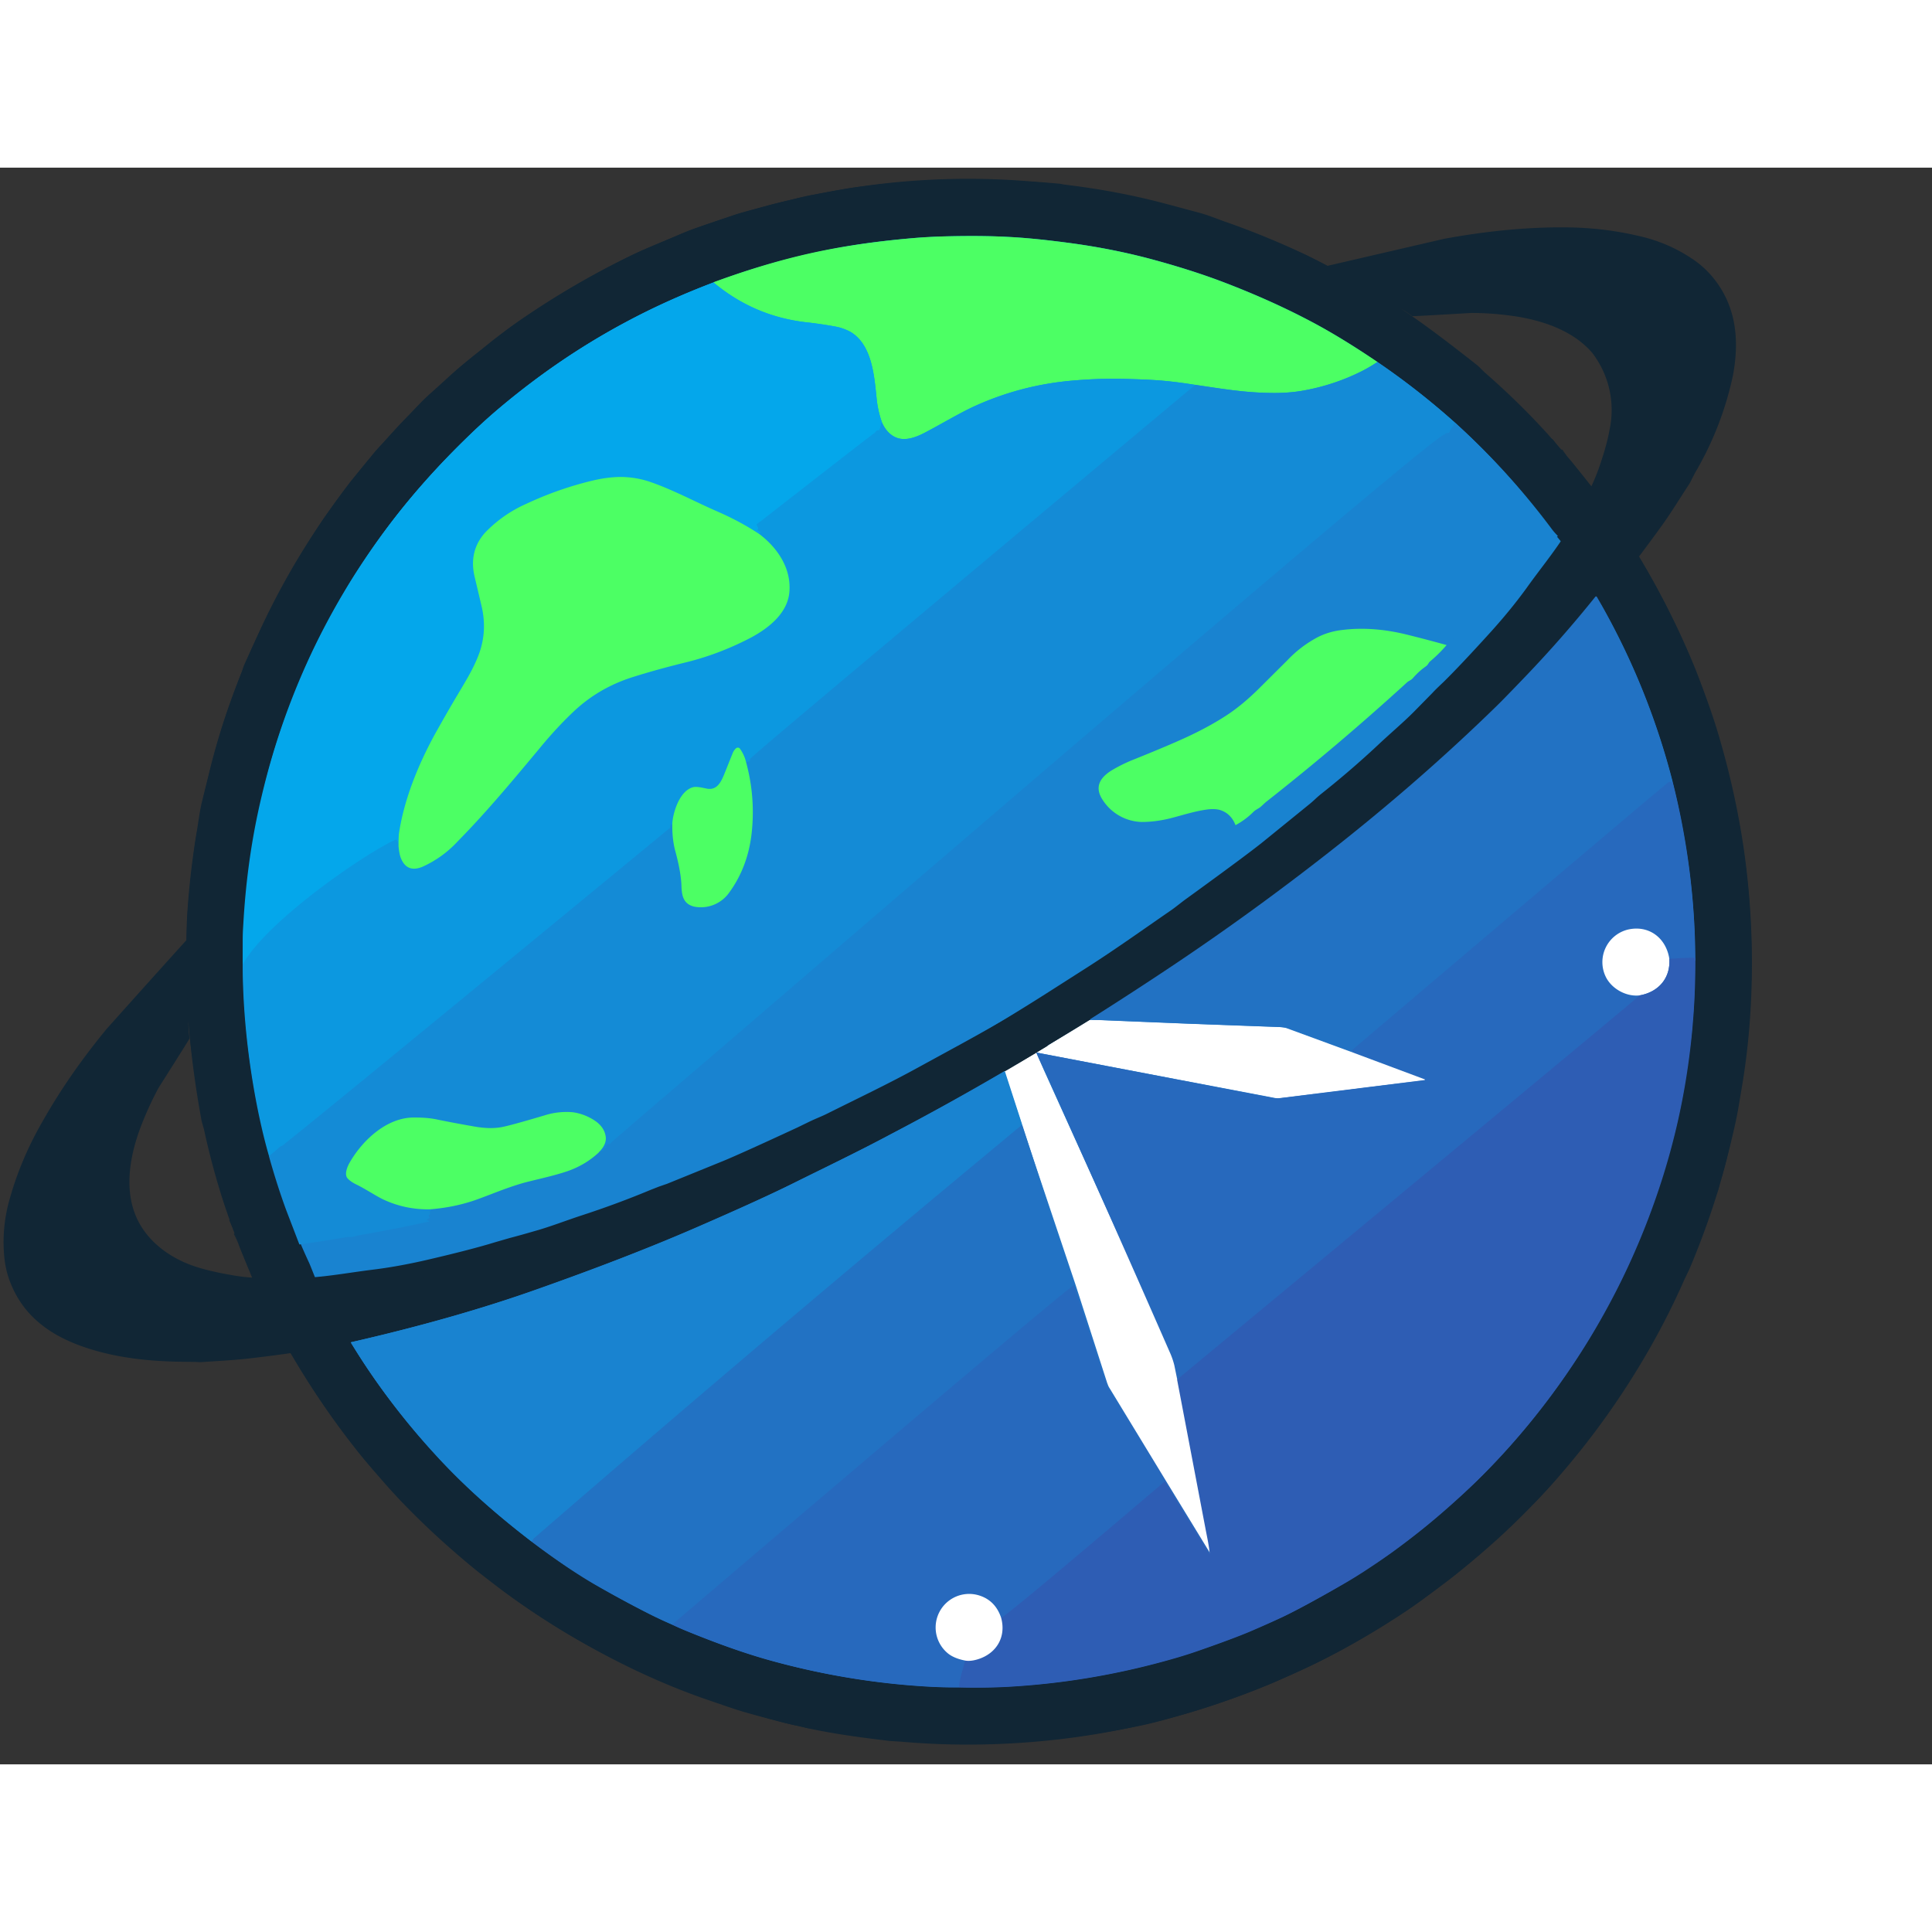 <svg xmlns="http://www.w3.org/2000/svg" width="1200" height="1200" viewBox="11630 420 1210 1000">
  <rect x="11630" y="420" width="1210" height="1000" fill="#333333" stroke="none"/>
  <linearGradient id="b" x1=".2" x2=".8" y1=".1" y2=".9" gradientTransform="translate(11757.3 435) scale(953.035)" gradientUnits="userSpaceOnUse">
    <stop offset="0%" style="stop-color:#04a7eb"/>
    <stop offset="100%" style="stop-color:#2e5db4"/>
  </linearGradient>
  <circle cx="12233.8" cy="911.5" r="476.5" fill="url(#b)"/>
  <path fill="#1983D0" d="m11804.3 1079.4 808-445.5 57 103.4-808 445.4z"/>
  <g fill="#FFF">
    <path d="m12279 974 4.8 11.2 79.8 176.4q2 4.4 2.9 8.6l1.8 8.8 17.9 94.5c.8 4.3 2 9.6 2.4 14.4q.2 1.3-.5.2l-27.6-45.2-35.4-58.2c-.7-1-1.3-2.3-1.7-3.6l-19.7-61.2-33.7-100.5-11-33.4 20-12Z"/>
    <path d="M12428.7 1002.7q1.6.3 3.3.1l90.8-11.3q1.4-.2 0-.7l-44.7-16.7-40.9-15q-1.7-.7-5.6-.9-57.7-2-113.5-4.4h-5.9l-33.3 20.4 149.8 28.5Z"/>
  </g>
  <path fill="#112635" d="M12278.5 974.6q-19.1 11.5-19.3 11.4h-.4a1708 1708 0 0 1-70.6 39.2c-19.8 10.6-40 20.3-60.4 30.4q-21 10.5-62.8 28.6-41.9 18.2-98 38-51.8 18.5-117 33.4-.4 0-.1.5c15.2 25.4 33.6 49 53.6 70.9q24.2 26.5 59.4 53.5 22.2 16.8 40 27 16 9.2 32.3 17.6 7.8 4 16 7.5 4.4 2.2 9 4c16.8 6.8 35 13.6 52.8 18.5q48.4 13.3 97.7 16.2 10 .6 20.4.5 16 .4 29.4-.3 51.6-2.8 102.1-17 10-2.8 19-6 22.7-8 32.3-12.1l18.8-8.4q10.8-5 38.5-20.8 12.2-6.9 30-19.5a465.5 465.5 0 0 0 41.5-33.7q32.3-29.2 59.2-65.5 45.3-61.2 68.6-133.5 21.6-67 21.3-140-.5-56.4-14.3-110.7-15.8-61.2-47.4-115.4a.6.6 0 0 0-1 0c-13.7 17-28 33.5-43.2 49.2q-13.5 14.1-18.2 18.7-48.6 47.5-105.7 92.2-47.8 37.5-96.8 70.3-24.3 16.2-52.1 33.8-34.4 21-34.6 21.5Zm374.4-317q22.3 36.1 38.3 74.9 2.4 5.8 7.9 20.9 3.5 9.7 6.3 18.8 10.7 35.3 16.2 71 5.6 36.9 5.6 75.3 0 40.4-6.3 77.5l-2.1 12.5q-1.1 6.3-2.5 12.4-4.4 19.6-10.1 39.1a509 509 0 0 1-18.2 50l-2.9 6q-19.7 44.8-49.2 86.2a484 484 0 0 1-68 76.7q-11.6 10.5-25 21.3-5 4.1-20.2 15.3-8.3 6.2-16.4 11.4-18.9 12.3-38.1 22.6a521.2 521.2 0 0 1-107.1 42.1q-10.3 2.9-19.4 4.7-49.6 10-100 11-9.7.3-20.2-.2-41-1.7-82-9.3c-1-.2-3.8-.3-5.6-1l-2.4-.6q-7.3-1.3-13.3-3-13.3-3.6-29.2-8.6-14-4.4-42.6-15.6c-7.5-3-15-6.8-22.7-10.4a473.7 473.7 0 0 1-73-43.2q-5.3-3.8-10-7.5-5-4-9.8-7.5-5.5-4.1-23.9-20.7-37.2-33.5-66.3-73.5-14.7-20.2-28.2-43.3a.8.8 0 0 0-.8-.4q-12 1.7-24 3.1c-9.8 1.2-20.2 1.7-30.3 2.4q-2 .2-4.3 0l-4.4-.1c-22.3 0-44.3-2-64.7-8.8-21.2-7-38.5-18.8-47.1-39.8q-3.2-7.7-4.1-16a97.4 97.4 0 0 1 3.3-37.5q6.7-24 19.7-47l1.4-2.4q16.2-28.6 39.6-57 35.7-39.9 49.8-55.4 6.5 1 6.5 2.6c-.5 23.9-7.3 36.4-4.4 58.8 0 .4-19.5 31-19.6 31.3q-5.8 10.8-10.4 22.6c-6.9 17.6-10.9 38.3-4.2 55.8 6 16 20.8 27.4 37.1 32.9q9.2 3.1 23 5.5 9.2 1.7 19.8 2 17.5.4 29.8-.4c12.3-.8 25.6-3.2 38.4-4.8q16.6-2 35.1-6.3 27.9-6.5 42.4-11l9-2.6q7.6-2 15.8-4.4c9.4-2.6 19.6-6.6 29.7-9.9a572.9 572.9 0 0 0 42.9-15.9l5.1-2 5.2-1.8 34.2-13.9q10.2-4.1 47.3-21.3l7.6-3.7c3.7-1.8 7.7-3.3 11.1-5 18.8-9.4 38-18.5 56.4-28.6l27.1-14.8q40.3-22.1 74.9-43.8l4.6-3q2-1.4 4.5-2.8c3.6-2 7-4.6 10.8-7q59.9-37 118.4-82c1.6-1.1 3-2.8 4.5-3.8q7.3-5.2 14.6-11 24.3-19.5 47.6-40c1.2-1 2.2-2.2 3.5-3.2q2.4-1.8 6.9-6 17-15.4 31.3-29.7l3.5-3.8c1.5-1.8 3.5-3.4 5-4.9 6-6.3 12.4-12.6 18.2-19.1q15.2-17.2 26-31.2c9.8-12.7 19.7-25.5 27.3-40 .9-2-7.2-13.3-6.3-14.9l-18.3-26.3q-1-.2-.3.6 10.9 12.7 21 26.1c.6.8 8.2 11 7.5 11.8l-18 32.2q-15.6-18.5-17.2-20.7-26.2-35.8-59-65.8-23.9-21.4-49.8-39-21.3-14.5-38.7-23.9-27.1-14.6-59.4-26.8-20-7.5-44.7-14.1-22.6-6-47.7-9.5-24.2-3.3-40.5-4.1-16.1-.9-38-.4-10.6.3-20.3 1c-27.3 2.3-53 6-78.3 12.6q-23 6-48.3 15.3-30 11.4-55.3 25-44.2 23.7-83.4 57.6-7.4 6.4-14.6 13.5-29 28.1-51 57.3-60.3 80.4-81.2 179.8-7 32.8-8.9 68.4-.3 6.1-.3 12.2c-1 45 4.4 89.8 16.3 133.3q5.2 18.6 11 34.3 10.3 28.8 16.8 45.5-18.7-1.2-37-.7c-.2 0-8.5-20.5-8.6-20.7q-4.4-11.6-8.2-22.4-8.6-24.9-14.5-52c-.6-2.7-1.6-5.2-2-8a604.7 604.7 0 0 1-8.7-71.5l-.6-15.4q-.2-7.6 0-15.4c.1-8.8.2-17.5.7-25.6q1.7-26.5 6.2-52.8c.8-5 1.6-11.5 3-17.2l5.2-21q7.5-30.1 19.9-60.7c.5-1.4.8-2.9 1.4-4.1l10.7-23.5q26-55.5 65.5-102.9 23.4-28 47.9-50l8.7-8q4.7-4.1 9-7.6c6-4.7 12.1-9.1 17.8-14l4.3-3.3q35.7-25.8 75-45.3 6-3 17-7.8 5.2-2.3 23.2-9.5c8.1-3.3 17-6 25.5-9 6.8-2.5 14-4 21-6s14.3-3.6 21.4-5.4q4.6-1.2 8.6-1.9l21.4-3.9q7.6-1.3 29-3.6 8.9-1 32-1.8 10.7-.4 20-.3 27 .4 48.7 2.5 8.4.9 23.4 3.2 10.6 1.6 19.7 3.5 14.7 3 28.6 6.7l11.6 3c9.5 2.5 18.7 6 28 9 5.9 2 11.6 4.5 17.5 6.8q.3 0 1.1.4 23.7 9.9 30 13 29.2 14.6 56.5 32.2 8 5.3 16.4 11.4 16.2 11.9 30.6 23.9l2 1.7q15.8 13.7 29.7 27.3 8.7 8.6 16.7 17.7.3.4.7 0l50.7 67.7Z"/>
  <path fill="#112635" d="M12266.8 981.4q19.3-11.2 19.3-11.4l.3-.4a1707 1707 0 0 0 68.3-42.8c18.8-12.3 37.1-25.4 55.8-38.3q19.3-13.4 55.4-41.2 36.1-27.9 80.6-67.3 41.2-36.6 85.6-86.4.4-.4.6 0a449.4 449.4 0 0 1 36.1 81.2q11.6 34 18.2 77.8 4 27.6 4.4 48.2.3 18.3-.2 36.7-.2 8.8-1.2 17.6-.2 5-.8 9.8c-2.2 18.1-5 37.2-9.3 55.2q-11.7 48.8-33 93.5-4.3 9-9.4 18-7.3 14.2-14.5 25.6-27.3 44-64 81.3-7.4 7.4-14.6 13.8-17.8 15.9-26.2 22.4-8.3 6.4-16.3 12.3-9.6 7.1-36.8 23.8-12 7.3-31.6 16.8c-16 7.6-33.8 14.6-49.5 20q-41.3 14.2-86 20.3-75.5 10.1-150-4.4-69.2-13.5-132.9-49-49.1-27.6-90-65.9-46-43.3-78.3-97.2a.6.6 0 0 1 .4-1c21.6-3.7 43-8.3 64-14q19-5 25.2-6.9 65-19.6 131.9-48 55.8-23.8 108.2-51 26-13.3 54.8-29.2 35-20 35.5-20Zm-458.4 174.8q20.9 37 47.1 69.7 4 5 14.5 17 6.8 7.8 13.4 14.6 25.8 26.5 54.4 48.4 29.6 22.8 63.2 41.3 35.4 19.6 71 32l12 4.1q6 2.1 12 3.9 19.3 5.5 39.1 10c17.2 3.8 35 6.1 52.6 8.2l6.7.4q48.7 4.3 99.1-1.5a484 484 0 0 0 100-22.6q14.9-5 30.8-11.5 6-2.5 23.1-10.3 9.5-4.4 18-9 19.8-10.5 38.1-22.4c32-20.8 61-45.3 88.7-73.5q7.4-7.6 13.4-14.7 32.7-38.6 58-82.2 4.8-8.4 9.5-17.8 18.3-36.8 31.4-76.2c.4-1.2 1.6-3.6 2-5.5q.2-1.6.5-2.4 2.3-7 3.8-13.1 3.3-13.3 6.6-29.7 2.9-14.5 6.8-44.9c1-8 1.3-16.4 1.9-24.8 1.8-27.2.8-56-2.6-84.8l-1.7-12.3-1.9-12.3q-1-6.8-6.6-31-11.4-48.7-32.3-93.5-10.6-22.7-24.3-45.6a.8.8 0 0 1 0-.9q7.3-9.7 14.3-19.4c5.8-8.1 11.2-17 16.8-25.5q1-1.6 2-3.8l2-3.8a203.6 203.6 0 0 0 23.6-61c4-21.9 2-42.8-12.1-60.4q-5.2-6.5-12-11.3a97.4 97.4 0 0 0-34.5-15.2q-24.2-5.8-50.6-5.5h-2.9q-32.8.5-69 7.2l-72.5 16.8q-2.3 6.2-1 7c21.2 11.1 35.5 11.2 53.7 24.6.3.2 36.6-2 37-2q12.1 0 24.7 1.7c18.8 2.5 38.8 9 51 23.3a58.7 58.7 0 0 1 10.8 48.4q-1.7 9.6-6.3 22.8-3 8.8-7.9 18.2-8 15.6-14.6 26c-6.7 10.4-15.2 20.8-22.7 31.3q-9.8 13.6-22.5 27.7-19.2 21.2-30 31.8-4.9 4.6-6.8 6.7l-11.4 11.6c-6.9 7-15.3 14-23 21.3a573.4 573.4 0 0 1-34.7 29.9q-2.4 1.9-4.1 3.5-2 1.9-4.1 3.6l-28.7 23.3q-8.6 7-41.6 31l-6.9 5c-3.3 2.4-6.6 5.2-9.7 7.3-17.4 12-34.6 24.3-52.3 35.6l-26 16.6q-38.8 24.6-74.6 44.4l-4.8 2.5q-2.2 1.1-4.6 2.6c-3.6 2.3-7.4 4-11.3 6.2q-61.3 34.6-129 64.1c-1.8.8-4 1.3-5.5 2q-8 4-16.8 7.5-28.7 12-58 22.5c-1.4.5-3 .8-4.4 1.5q-2.8 1.2-8.5 3.1-21.8 7.4-41.2 13l-5 1.2c-2.3.6-4.7 1.6-6.7 2-8.5 2.4-17 4.8-25.6 6.8q-22.4 5-39.8 7.7c-15.8 2.5-31.9 5-48.3 4.5-2 0-8.1-12.6-10-12.6l-14.1-28.7q.3-1 .6 0 6 15.7 12.8 31a60 60 0 0 0 6.6 12.2l37-.2q-8.8-22.6-9.9-25-18.7-40.2-29-83.5-7.4-31.2-10.3-62.4-2.3-25.7-2.2-45.4.3-30.8 5.3-65 3-21 9.2-45.9 5.6-22.7 14.7-46.4 8.8-22.8 16-37.4 7-14.5 18-33.5 5.3-9.2 10.7-17.3a460.4 460.4 0 0 1 48.8-62.5q16.3-17.2 36.6-34.9 24.5-20.7 48.7-36.4 42-27.2 90.7-45.2 9.2-3.4 18.8-6.3 38.7-11.7 74.8-16.9 99.5-14 196.7 15.6 32 9.8 64.2 25.3 5.5 2.7 10.8 5.6c40 20.9 76.6 47.3 108.9 78.7q13.8 13.4 24.7 26.1 20.3 23 31.8 36.7 8-17 17.2-32.7c0-.2-13.9-17.4-14-17.6q-8-9.4-15.6-18-17.7-19.5-38.5-37.7c-2.1-1.8-3.9-4-6.1-5.7-20.1-15.8-38.6-30-58.4-42.1l-13.2-8q-6.6-3.8-13.5-7.5c-7.8-4-15.4-8.1-22.8-11.6q-24-11.3-49.2-20.1c-4.8-1.7-10.8-4.2-16.5-5.7l-20.9-5.6q-30-8-62.8-11.9c-1.5-.2-2.9-.6-4.3-.7q-14-1.2-25.7-2-61.2-4-121.7 7.8-35.8 7-67 17.7l-11.1 3.8q-6 2-11 4.2c-7 3-14 6.2-20.8 8.8l-5 2.2q-39.9 18.8-76 43.8-5.6 3.9-15 11.1-4.5 3.5-19.5 15.8c-6.8 5.5-13.5 12-20.2 17.9-5.5 4.8-10.3 10.3-15.4 15.5-5.1 5.1-10 10.8-15 16.2q-3.3 3.4-5.9 6.6l-13.7 16.8q-4.8 6-17.2 23.6-5.1 7.4-17 27.2-5.5 9.2-9.9 17.4-12.7 23.9-21.3 44-3.3 7.6-8.5 22-3.7 10-6.5 18.8-4.5 14.3-8 28.4l-2.8 11.5c-2.5 9.6-3.8 19.4-5.7 29-1.1 6-1.7 12.3-2.5 18.5q-.2.3-.2 1.2-2.8 25.5-3 32.5-1.4 32.6.9 65 .6 9.7 2 20 2.6 19.8 6.1 38.3l.6 2.5q4.3 20.5 9.6 39.3 3.2 11.7 7.4 23 .2.6-.4.7l34.9 77.1Z"/>
  <path fill="#4CFF64" d="M12492.7 541.7q-4.5 3-9.3 5.5-17.7 9-37.6 12.5-9.3 1.6-20 1.4c-17-.2-31.5-2.8-47.2-5q-15.3-2.5-26.4-3.1-4.2-.3-17.4-.7c-11.3-.3-21.5.1-32.3 1q-33 2.7-62.8 16.4c-9 4.2-19.2 10.3-29 15.5-5.9 3.2-13.6 6.7-20.2 3.5q-5.3-2.6-8.2-9.3-2.4-6.9-3.2-14.1c-1.5-14.3-2.7-34-16.2-42.3a31.8 31.8 0 0 0-9.3-3.4q-9.5-1.7-19.1-2.8-32.5-3.8-57.7-25 25.3-9.3 48.3-15.2c25.2-6.5 51-10.3 78.3-12.6q9.7-.8 20.3-1 21.9-.5 38 .4 16.3.8 40.5 4.1 25 3.5 47.7 9.5 24.7 6.6 44.7 14.1 32.3 12.2 59.4 26.8 17.4 9.4 38.7 23.8Z"/>
  <path fill="#04A7EB" d="M12076.8 491.9q25.2 21 57.7 24.9 9.6 1 19.1 2.8c2.7.5 7 2 9.3 3.4 13.5 8.3 14.7 28 16.2 42.3q.8 7.2 3.2 14l-1.4 4.8q-.1.5-.6.4l-73 58q-.2.7-.6 0-.3-1.1-.9-.6l-1.6 1.3q-.4.3-.1.8.6 1 .9 2.1 0 .3-.2.3l-.2.2q-.3.4.1.7l1.4.8q.7.1.1.5l-.5.3v.3l.2.1v.1h-.3q-12-7.8-26.6-14.2c-12.8-5.5-27-13.2-40.7-18q-8-2.9-16.6-3.4c-6.2-.4-13.8.6-19.8 2q-21.7 5.1-42.2 14.7a81.3 81.3 0 0 0-26 18.2q-10 11.3-6.6 26.9 2 9 4.4 18.6c2.6 10.3 2.1 20.4-1.5 30.3-3.3 9-8 16.5-13.3 25.4q-7.2 12.1-14.6 25.6a192.2 192.2 0 0 0-22.1 60.5q-.3 2-.4 9-2.1-.7-1.6-3.8 0-.3-7.2 6.4-.3.4-.8.5l-87.4 71-.6-.1v-13.3c0-4.3 0-6.1.4-12.2q2-35.6 8.9-68.4 21-99.4 81.3-179.8 21.9-29.2 50.9-57.3 7.2-7 14.6-13.5 39.2-33.9 83.4-57.5 25.4-13.7 55.3-25.1Z"/>
  <path fill="#148BD6" d="M12492.7 541.7q26 17.7 49.7 39.1-.5.5-1.4-.5h-.3l-.2.2q-.3 0-.2.3l-1.3 2.4-1.3 2.5q-525.2 443.6-525.4 445.5 0 .4-.4.4-1.4-.3-2.2 1-.3.3 0 .5.3 0 .4.3.1.3-.3.2h-.2q-.2.1-.2.3l.2.2q.2 0 0 0h-.4q-.3-.2-.5 0-.8.3-.6.9.1.5-.3.6l-2.6 1q5-5 4.1-10.1-1-6-7.6-10.2-6-3.7-12.8-4.7c-5.4-.8-12.5.3-17.7 1.9q-20.5 6.1-26.5 7.3-7.3 1.5-17.2-.2-13.2-2.3-23-4.4a72.1 72.1 0 0 0-15.3-1.3c-16.8 0-32 14-40 27.7-1.4 2.5-3.8 7.7-1.6 10.3q1.9 2.2 5.7 4c5.7 2.8 12 7 16.7 9.3q13.6 6.4 29 6.2h.7q.7 0 .4.6-.4.6-1 .6-.2 0 0 0 .6.8.2 2 0 .2-.3.2-.4 0-.4.3-.2 1 .5 1.2.4.2 0 .4-1 .4-1.7 1.3-.3.3.1.3.7 0 1.3.7-22 4.9-44.3 8.7l-3 .8c-1.7.4-3.5.1-5 .4q-14.5 2.5-29 4.5l-8.1-21.1q-5.8-15.7-11-34.3l7.1-5.9q.4-.3.9-.4 1.8-.4 2.4-2.1.2-.4.6-.2c140.7-117.5 220.8-183.1 240.2-197q.2-.1.2-.4l.2-1.6q0-.2.1-.1l.3.2q.4.2.6-.2.2-.5.1-1.2-.3 9.6 1.8 17.4 3.7 13.9 4 22.6c.1 6.2 1.3 11 7.8 12.7 7.7 2 16.8-1.9 21.5-8.1q12-16.1 14.5-37.4 2.6-22.6-3.4-44.8l8.3-7.5c92-82.6 265.5-229.8 266.4-230q5 2.3 6.6 1c15.7 2.3 30.2 4.9 47.2 5.1q10.7.2 20-1.4 19.9-3.5 37.6-12.5 4.8-2.5 9.3-5.5Z"/>
  <path fill="#0C98E0" d="M12378.6 556Q12102.4 787 12100 790c-.2.2-.3.6-.3.9l-.2.8q-.2.4-.7.3-1.2-.4-1.5.5-1-4.5-3.8-8.5a1.7 1.7 0 0 0-2.6-.3q-1.3 1.2-2 2.9l-5.2 13c-2 5.2-4.6 10.2-10.5 9.4-2.8-.5-7-1.7-9.4-1-8 2.4-12 14.8-12.7 22.1q.1.7-.1 1.2-.2.4-.6.2l-.3-.2h-.1l-.2 1.7q0 .3-.2.5-241.4 198.8-243.2 199.2-.5 0-.9.4l-7 6c-7.4-25.2-16.5-72.2-16.5-120.1 15.8-28.2 79-70.9 95.6-78 2.6-1.1 3.3 10.9 3.3 11q3.7 10 13.6 6a68 68 0 0 0 22.2-16c18.2-18.6 34.7-38.5 51.3-58.5q10.5-12.7 21.3-22.9 16-15.1 37.8-21.9 14.6-4.5 32.6-9 20.7-5 40.3-15.2c11.5-6 23.3-15.5 24.4-28.8 1.2-14.6-7.2-27.4-18.8-36.2h.3v-.1l-.2-.2v-.3l.5-.3q.6-.4 0-.6-.8-.2-1.5-.7-.4-.3 0-.7l.1-.2q.3 0 .2-.3-.3-1.1-.9-2.1-.3-.5.1-.8 72.8-56.8 73.5-57 .4-.3.7-.8.6-1 1.9-.9.5 0 .6-.4l1.4-4.7q2.9 6.7 8.2 9.3c6.6 3.2 14.3-.3 20.2-3.5 9.8-5.2 20-11.3 29-15.5q29.8-13.7 62.8-16.4c10.8-.9 21-1.3 32.3-1q13.2.4 17.4.7 11.1.6 26.4 3Z"/>
  <path fill="#1983D0" d="M12542.4 580.8q33 30 59.6 65.7 1.6 2.1 3.7 4.2-1.3 1-2 1.8-32.9 34.4-67.7 66.5-12.2-3.5-24.3-6.5a111.7 111.7 0 0 0-41.5-2.9q-8 1-14.6 4.3a73 73 0 0 0-19.3 14.6l-18.6 18.4q-9.2 9-18 15.1-11 7.4-25.5 14.2-12.7 6-35.2 14.9-6.6 2.7-12.8 6.4c-7.4 4.6-11 10.6-5.4 18.8a30 30 0 0 0 24.2 13.5q8.7 0 18-2.3c7.8-2 15.6-4.6 23.7-5.6q4.9-.5 8 .6 11.3-4.7 14 2.5c-13.6 10-27.3 20.7-40.6 30.3q-40 28.7-81.2 54.6l-6 4q-2.1 1.5-4.4 2.7c-11.7 6.4-23 13.5-34.5 20.2q-10.8 7-19.7 12-10.8 5.2-24.5 12.7-15.5 8.5-52.6 26.5l-4 2q-1.5.9-3.5 1.7-12.2 5.5-23.8 10.5-4.6 2-8.7 4.1-4.4 2.3-8.5 3.9-10.2 3.8-20.6 8.3-6.5 3-26.8 10.3c-1.3.5-3.6 1.7-5.5 2.3l-2.2.6c-29.8 11-54 24-84 32.1l-3.1 1c-1.6.6-3.5.7-5 1q-21 6-42.4 11-.7-.7-1.3-.8-.4 0-.1-.3-7.5 2.4-6.6 2 .4-.2 0-.4-.7-.3-.5-1.2 0-.3.4-.3.2 0 .3-.2.4-1.2-.3-2 .7 0 1-.6.4-.6-.3-.6h-.7q14.9-1 28.4-5.7c9.4-3.3 18.9-7.5 29.9-10.6 6.4-1.9 17.7-4.2 26.6-7q12.3-4 21.3-12.5l2.6-1q.4-.1.3-.6-.2-.6.6-1h.5l.3.1q.3 0 0 0v-.4h.3q.4 0 .3-.3l-.3-.3q-.4-.2-.1-.5.8-1.3 2.2-1 .4 0 .4-.4c346.6-298.7 520.8-446.7 522.4-444q.8-1.2 2.2-1 .5 0 .8-.5l1.3-2.5q.2-.4.7-.7 1-.5.6-1.7 0-.2.2-.3l.2-.2h.3q1 1 1.4.5Z"/>
  <path fill="#4CFF64" d="M12105.6 649.5c11.6 8.8 20 21.6 18.8 36.2-1.1 13.3-12.9 22.7-24.4 28.8q-19.6 10.2-40.3 15.3-18 4.4-32.6 9-21.8 6.7-37.8 21.8-10.8 10.2-21.3 23c-16.6 19.9-33.1 39.8-51.3 58.3a68 68 0 0 1-22.2 16q-9.9 4-13.6-5.9-.8-2.1-1.3-7 0-7 .4-9c3.4-21.2 12-42.1 22-60.5q7.5-13.5 14.7-25.6c5.3-8.9 10-16.5 13.3-25.4 3.6-9.9 4-20 1.5-30.3l-4.4-18.6q-3.4-15.6 6.6-26.9a81.3 81.3 0 0 1 26-18.2q20.5-9.6 42.2-14.7c6-1.4 13.6-2.4 19.8-2q8.7.5 16.6 3.4c13.7 4.8 28 12.5 40.7 18q14.7 6.4 26.6 14.3Z"/>
  <path fill="#2272C3" d="M12677.5 804.3q-.6.9-1.4.5-.5-.2-1 0l-191.8 163.6q-.3.4-.9.4l-.7.1q-.5 0-.8.5-1.6 1.9-3.8 3-.8.3 0 1.7l-40.9-15q-1.7-.7-5.6-.9-57.7-2-113.5-4.4c-1.2 0-5.2 0-4-.7q27.8-17.6 52-33.8 49-32.8 96.9-70.3 57.1-44.7 105.7-92.2 4.7-4.6 18.2-18.7a750.6 750.6 0 0 0 43.2-49.3.6.6 0 0 1 1 0q31.6 54.3 47.4 115.5Z"/>
  <path fill="#4CFF64" d="M12536 719q-4.7 5.5-10.3 10.2c-1 .8-1.2 2-2.5 3q-4.6 3.2-8.3 7.5c-1 1.2-2.4 1.6-3.5 2.5q-43 39.3-88.8 75.3l-2.7 2.5c-1.5 1.4-3.4 2-4.8 3.4q-5 5-11.3 8.4-2.7-7-9.1-9.3-3.1-1.1-8-.6c-8.1 1-15.9 3.6-23.7 5.6q-9.3 2.3-18 2.3a30 30 0 0 1-24.2-13.5c-5.6-8.2-2-14.2 5.4-18.8q6.2-3.7 12.8-6.4 22.5-9 35.2-14.9 14.5-6.8 25.5-14.2 8.8-6 18-15l18.6-18.5a73 73 0 0 1 19.3-14.6q6.6-3.3 14.6-4.3c14-1.8 28-.4 41.5 3q12.1 3 24.3 6.4ZM12097.3 792.5q6 22.1 3.4 44.8-2.5 21.3-14.5 37.4a21.7 21.7 0 0 1-21.5 8.1c-6.5-1.6-7.7-6.5-7.9-12.7q-.2-8.7-4-22.6-2-7.8-1.7-17.4c.7-7.4 4.8-19.7 12.7-22 2.4-.8 6.6.4 9.4.9 5.9.8 8.4-4.2 10.5-9.4l5.2-13q.7-1.7 2-2.9a1.7 1.7 0 0 1 2.6.3q2.8 4 3.8 8.5Z"/>
  <path fill="#2769BD" d="M12677.5 804.3q13.8 54.3 14.3 110.8v1.5l-15.3-.8q-.2.2-.4 0-.3-.3-.6-.3c-2.1-13.3-13-21.3-26-18.3a21 21 0 0 0-14 29.4c3.7 7.6 13 12.8 21.4 11.8q.3.3.4.7.2.5-.3.5-288.7 239.6-289.7 239.4l-1.8-8.8q-1-4.2-3-8.6-38.6-88.2-78.5-176.4-5.3-11-4.8-11l148.5 28.5q1.6.3 3.3.1l90.8-11.3q1.4-.2 0-.7l-44.7-16.7q-.8-1.4 0-1.7 197-167.3 198-167.6.5-.2 1 0 .8.4 1.4-.5Z"/>
  <path fill="#FFF" d="M12675.5 915.5c.8 12.3-7 20.8-18.6 22.9-8.4 1-17.7-4.2-21.3-11.8a21 21 0 0 1 13.9-29.4c13-3 23.9 5 26 18.3Z"/>
  <path fill="#2E5DB4" d="M12691.8 915q.3 73-21.3 140-23.3 72.3-68.6 133.5-26.9 36.3-59.2 65.5a465.4 465.4 0 0 1-41.5 33.7q-17.8 12.6-30 19.5-27.7 15.8-38.5 20.8-9 4.2-18.8 8.4-9.6 4.2-32.2 12.1-9 3.2-19.1 6-50.5 14.2-102.1 17-13.5.7-29.4.3-1.4-.7-3.4-.4 4.8-15.7 6.8-16.4 3.3.6 8-.8c11.6-3.6 17.8-14 14.5-26q101.1-84.5 101.2-84.8.4-.7 1.3-.5l27.6 45.2q.7 1.1.5-.2c-.4-4.8-1.6-10.2-2.4-14.4l-18-94.5q290-240.3 289.7-240.6c11.6-2 19.4-10.6 18.6-22.9q15-1 16.3-.5Z"/>
  <path fill="#1983D0" d="M12270.2 1019.4q-306 259-306.2 259.5-.3.8-1.1 1.6-35.2-27-59.4-53.5a449.4 449.4 0 0 1-53.6-70.9q-.3-.4.2-.5 65-14.9 117-33.3 56-19.9 97.9-38 41.8-18.2 62.8-28.7c20.3-10.1 40.6-19.8 60.4-30.4a1708 1708 0 0 0 71-39.2c.2 0 .3.2.3.4l10.7 33Z"/>
  <path fill="#4CFF64" d="M12005.2 1036.6q-9 8.5-21.3 12.4c-8.9 2.9-20.2 5.2-26.6 7-11 3.2-20.5 7.4-29.9 10.7q-13.5 4.6-28.4 5.7-15.4.2-29-6.2c-4.6-2.2-11-6.5-16.7-9.3q-3.8-1.8-5.7-4c-2.2-2.6.2-7.9 1.7-10.3 8-13.7 23.1-27.8 40-27.7 5 0 9.9.2 15.2 1.4q9.8 2 23 4.3 9.9 1.7 17.2.2 6-1.2 26.5-7.3a45.3 45.3 0 0 1 17.7-1.9q6.8 1 12.8 4.7 6.6 4.1 7.6 10.2.9 5-4.1 10Z"/>
  <path fill="#2272C3" d="m12270.2 1019.4 32.5 100.5q-247.4 209.5-249.2 211.7-.3.4-.7.2-1-.3-1.6.8-8.2-3.5-16-7.5-16.4-8.4-32.3-17.5-17.8-10.3-40-27.1.8-.8 1.1-1.6.2-.5.7-.7a17303.5 17303.5 0 0 1 305.5-258.8Z"/>
  <path fill="#2769BD" d="m12302.7 1120 19.7 61.1c.4 1.3 1 2.5 1.7 3.7l35.4 58q-99.6 84.8-102.5 85.4-3.5-10.5-13.2-13.8a21 21 0 0 0-19.5 36.6q3.9 2.8 10.2 4-4.8 16.1-3.4 16.8-10.3.1-20.4-.5-49.3-2.9-97.7-16.2c-17.9-4.9-36-11.7-52.8-18.5q-4.9-2-9.3-4.1c166.5-142 250.4-212.8 251.8-212.6Z"/>
  <path fill="#FFF" d="M12257 1328.2c3.3 12-2.9 22.4-14.6 26q-4.6 1.4-7.9.8-6.3-1.2-10.2-4a21 21 0 0 1 19.5-36.6q9.7 3.3 13.2 13.8Z"/>
</svg>
